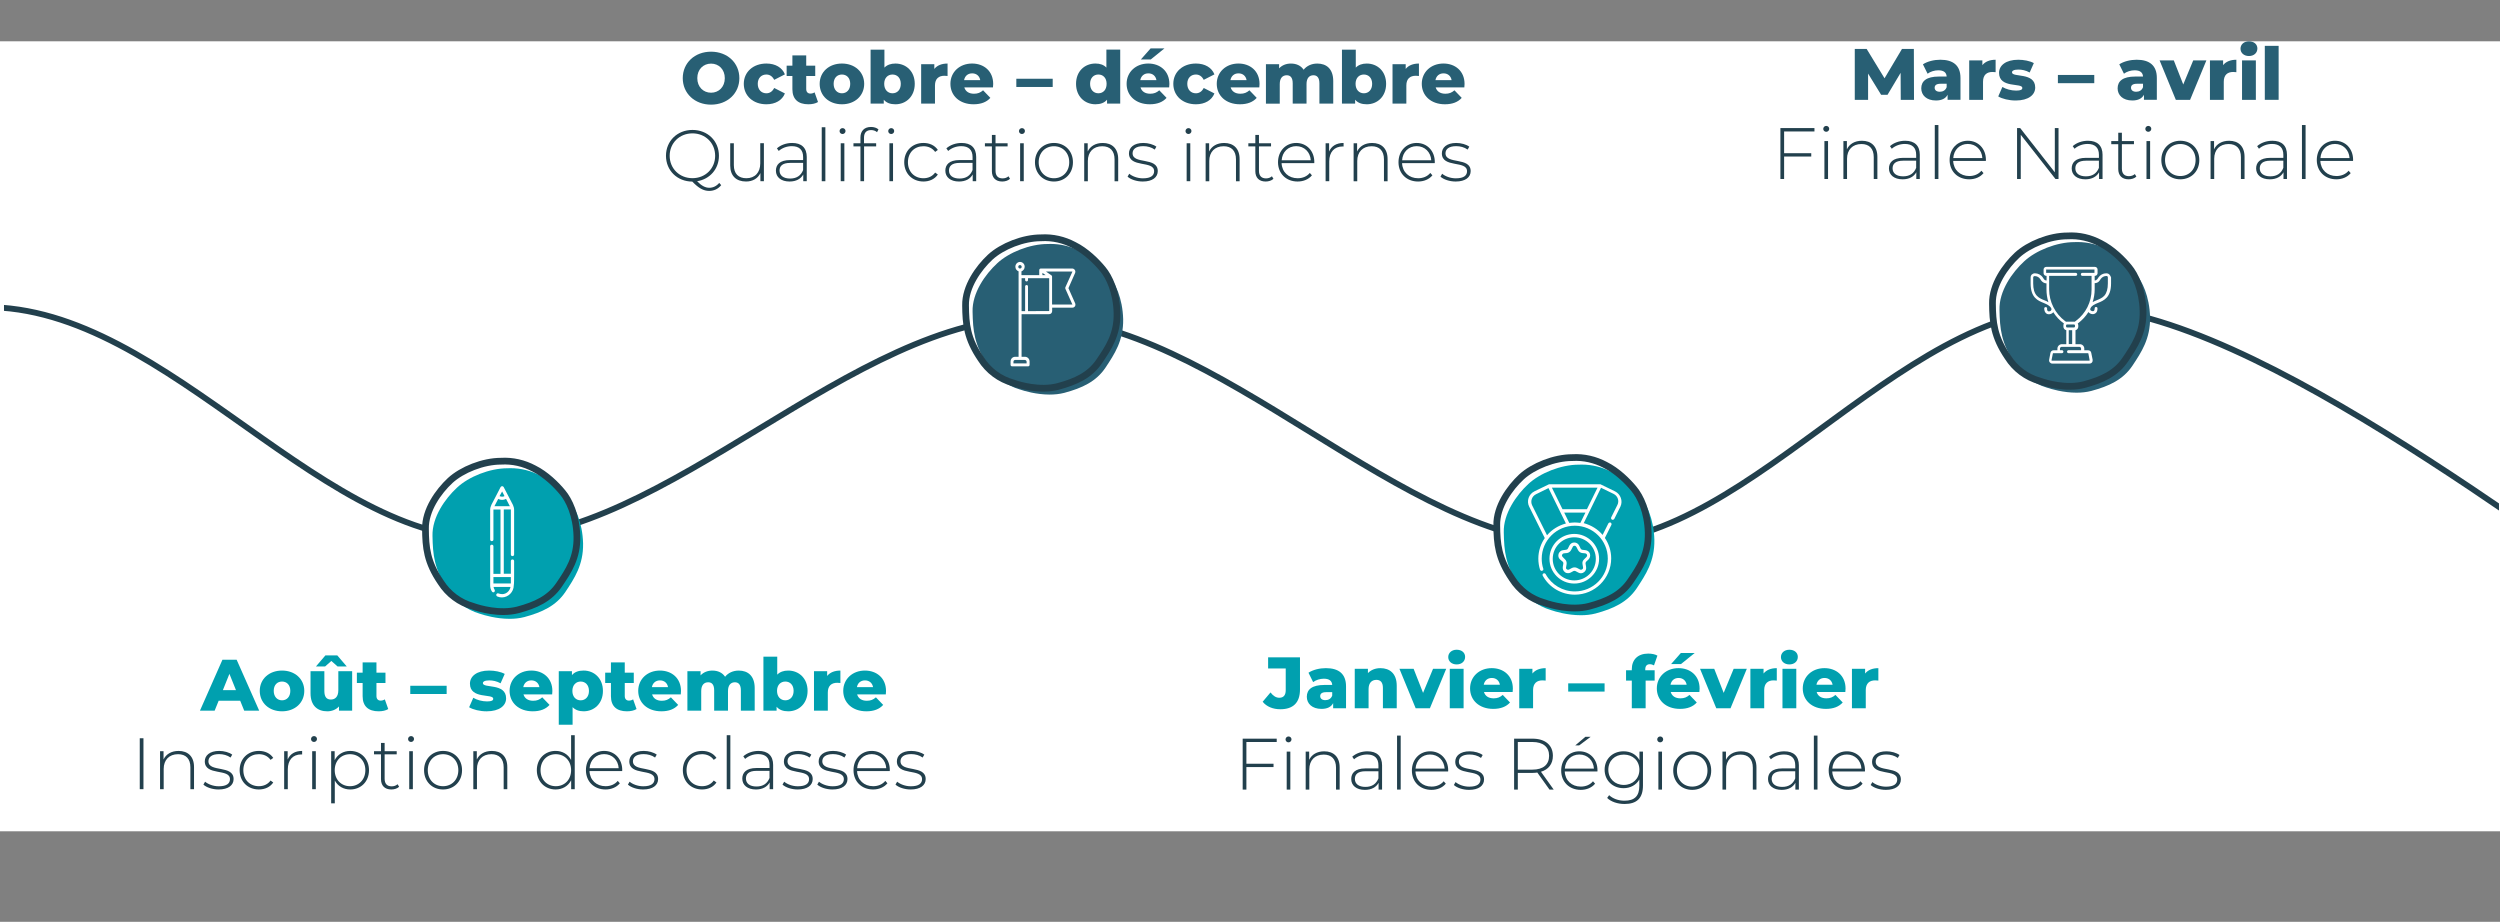 <?xml version="1.0" encoding="UTF-8"?>
<svg xmlns="http://www.w3.org/2000/svg" xmlns:xlink="http://www.w3.org/1999/xlink" id="Layer_2" viewBox="0 0 2920.85 1077">
  <rect x="0" y="0" width="2920.85" height="1077" fill="#808080" stroke="none"/>
  <defs>
    <style>.cls-1,.cls-2,.cls-3{fill:none;}.cls-4{clip-path:url(#clippath);}.cls-5,.cls-6{fill:#fff;}.cls-7,.cls-8{fill:#00a0af;}.cls-9{fill:#22404d;}.cls-10,.cls-11{fill:#285f74;}.cls-2{stroke-width:7.89px;}.cls-2,.cls-3{stroke:#22404d;stroke-linecap:round;stroke-linejoin:round;}.cls-3{stroke-width:6.88px;}.cls-11,.cls-8,.cls-6{fill-rule:evenodd;}</style>
    <clipPath id="clippath">
      <rect class="cls-1" x="4.67" width="2915" height="1077"></rect>
    </clipPath>
  </defs>
  <g id="Verein">
    <rect id="Hintergrund" class="cls-5" y="48.26" width="2920.85" height="922.97"></rect>
    <g class="cls-4">
      <path class="cls-3" d="m3152.63,749.57c-117.58-64.95-487.8-370.53-705.48-389.63-217.68-19.09-394.13,273.22-600.59,275.07-206.46,1.86-425.39-262.96-638.14-263.89-212.75-.93-430.53,260.2-638.33,258.34-207.81-1.86-390.21-290.33-608.52-269.52"></path>
      <path class="cls-6" d="m2420.6,274.4c-1.43,0-2.86.05-4.29.14-20.86,0-45.5,9.83-59.41,22.59-13.69,12.76-29.28,34.51-28.86,56.48.21,21.96,1.68,38.7,17.9,62.54,8.64,13.6,21.9,23.64,37.71,28.03,5.55,1.99,19.66,6.22,35.07,6.22,5.67,0,11.5-.57,17.17-2.03,21.06-5.65,37.28-13.18,48.23-29.29,10.96-16.11,21.49-31.79,20.86-56.69-.64-24.68-9.27-42.46-16.64-51.25-7.37-8.99-19.59-21.13-33.5-28.03-10.54-5.61-22.25-8.71-34.25-8.71Z"></path>
      <path class="cls-6" d="m1841.5,535.09c-1.43,0-2.86.05-4.29.14-20.86,0-45.5,9.83-59.41,22.59-13.69,12.76-29.28,34.51-28.86,56.48.21,21.96,1.68,38.7,17.9,62.54,8.64,13.6,21.9,23.64,37.71,28.03,5.55,1.99,19.66,6.22,35.07,6.22,5.67,0,11.5-.57,17.17-2.03,21.06-5.65,37.28-13.18,48.23-29.29,10.96-16.11,21.49-31.79,20.86-56.69-.64-24.68-9.27-42.46-16.64-51.25-7.37-8.99-19.59-21.13-33.5-28.03-10.54-5.61-22.25-8.71-34.25-8.71Z"></path>
      <path class="cls-6" d="m1222,279c-1.43,0-2.86.05-4.29.14-20.86,0-45.5,9.83-59.41,22.59-13.69,12.76-29.28,34.51-28.86,56.48.21,21.96,1.68,38.7,17.9,62.54,8.64,13.6,21.9,23.64,37.71,28.03,5.55,1.99,19.66,6.22,35.07,6.22,5.67,0,11.5-.57,17.17-2.03,21.06-5.65,37.28-13.18,48.23-29.29,10.96-16.11,21.49-31.79,20.86-56.69-.64-24.68-9.27-42.46-16.64-51.25-7.37-8.99-19.59-21.13-33.5-28.03-10.54-5.61-22.25-8.71-34.25-8.71Z"></path>
      <path class="cls-6" d="m589.65,539c-1.43,0-2.86.05-4.29.14-20.86,0-45.5,9.83-59.41,22.59-13.69,12.76-29.28,34.51-28.86,56.48.21,21.96,1.68,38.7,17.9,62.54,8.64,13.6,21.9,23.64,37.71,28.03,5.55,1.99,19.66,6.22,35.07,6.22,5.67,0,11.5-.57,17.17-2.03,21.06-5.65,37.28-13.18,48.23-29.29,10.96-16.11,21.49-31.79,20.86-56.69-.64-24.68-9.27-42.46-16.64-51.25-7.37-8.99-19.59-21.13-33.5-28.03-10.54-5.61-22.25-8.71-34.25-8.71Z"></path>
      <path class="cls-8" d="m596.41,547c-1.19,0-2.37.03-3.55.08-20.74,0-45.25,9.84-58.86,22.6-13.83,12.77-29.32,34.52-28.7,56.5.42,21.96,1.89,38.71,17.81,62.56,8.37,13.6,21.78,23.64,37.28,28.24,5.36,1.84,19.53,6.01,34.95,6.01,5.7,0,11.56-.56,17.21-2.03,20.94-5.65,37.07-13.18,47.96-29.3,10.68-16.11,21.16-31.8,20.74-56.7-.63-24.69-9.43-42.47-16.76-51.26-7.33-8.79-19.27-21.13-33.3-28.04-10.69-5.72-22.61-8.66-34.78-8.66Z"></path>
      <path class="cls-2" d="m585.36,538.84c-20.86,0-45.5,9.83-59.41,22.58-13.69,12.75-29.28,34.49-28.86,56.44.21,21.95,1.68,38.68,17.9,62.51,8.64,13.58,21.9,23.62,37.71,28.01,7.58,2.71,31.17,9.61,52.24,4.18,21.06-5.64,37.28-13.17,48.23-29.27,10.96-16.1,21.49-31.77,20.86-56.65-.64-24.66-9.27-42.44-16.64-51.21-7.37-9-19.59-21.12-33.5-28.02-11.79-6.27-25.06-9.4-38.54-8.57Z"></path>
      <path class="cls-11" d="m1227.41,285c-1.19,0-2.37.03-3.55.08-20.74,0-45.25,9.84-58.86,22.6-13.83,12.77-29.32,34.52-28.7,56.5.42,21.96,1.89,38.71,17.81,62.56,8.37,13.6,21.78,23.64,37.28,28.24,5.36,1.84,19.54,6.01,34.95,6.01,5.7,0,11.56-.56,17.21-2.03,20.94-5.65,37.07-13.18,47.96-29.3,10.68-16.11,21.16-31.8,20.74-56.7-.63-24.69-9.43-42.47-16.76-51.26-7.33-8.79-19.27-21.13-33.3-28.04-10.69-5.72-22.61-8.66-34.78-8.66Z"></path>
      <path class="cls-2" d="m1216.36,277.84c-20.86,0-45.5,9.83-59.41,22.58-13.69,12.75-29.27,34.49-28.85,56.44.21,21.95,1.68,38.68,17.9,62.51,8.64,13.58,21.9,23.62,37.71,28.01,7.58,2.71,31.17,9.61,52.24,4.18,21.06-5.64,37.28-13.17,48.23-29.26,10.96-16.11,21.49-31.78,20.86-56.66-.64-24.66-9.27-42.44-16.64-51.21-7.37-9-19.59-21.12-33.5-28.02-11.79-6.27-25.06-9.4-38.54-8.57Z"></path>
      <path class="cls-8" d="m1848.03,542.8c-1.19,0-2.37.03-3.55.08-20.74,0-45.25,9.84-58.86,22.6-13.83,12.77-29.32,34.52-28.7,56.5.42,21.96,1.89,38.71,17.81,62.56,8.37,13.6,21.78,23.64,37.28,28.24,5.36,1.84,19.54,6.01,34.95,6.01,5.7,0,11.56-.56,17.21-2.03,20.94-5.65,37.07-13.18,47.96-29.3,10.68-16.11,21.16-31.8,20.74-56.7-.63-24.69-9.43-42.47-16.76-51.26-7.33-8.79-19.27-21.13-33.3-28.04-10.69-5.72-22.61-8.66-34.78-8.66Z"></path>
      <path class="cls-2" d="m1836.98,534.64c-20.86,0-45.5,9.83-59.41,22.58-13.69,12.75-29.27,34.49-28.85,56.44.21,21.95,1.68,38.68,17.9,62.51,8.64,13.58,21.91,23.62,37.71,28.01,7.58,2.71,31.17,9.61,52.24,4.18,21.06-5.64,37.28-13.17,48.23-29.27,10.96-16.1,21.49-31.77,20.86-56.65-.64-24.66-9.27-42.44-16.64-51.21-7.37-9-19.59-21.12-33.5-28.02-11.79-6.27-25.06-9.4-38.54-8.57Z"></path>
      <path class="cls-11" d="m2427.19,282.79c-1.19,0-2.37.03-3.55.08-20.74,0-45.25,9.84-58.86,22.6-13.83,12.77-29.32,34.52-28.7,56.5.42,21.96,1.89,38.71,17.81,62.56,8.37,13.6,21.78,23.64,37.28,28.24,5.36,1.84,19.54,6.01,34.95,6.01,5.7,0,11.56-.56,17.21-2.03,20.94-5.65,37.07-13.18,47.96-29.3,10.68-16.11,21.16-31.8,20.74-56.7-.63-24.69-9.43-42.47-16.76-51.26-7.33-8.79-19.27-21.13-33.3-28.04-10.69-5.72-22.61-8.66-34.78-8.66Z"></path>
      <path class="cls-2" d="m2415.64,275.63c-20.74,0-45.25,9.83-59.07,22.58-13.62,12.75-29.11,34.49-28.69,56.44.21,21.95,1.67,38.68,17.8,62.51,8.59,13.58,21.78,23.62,37.49,28.01,7.54,2.71,31,9.61,51.95,4.18,20.94-5.64,37.07-13.17,47.96-29.26,10.9-16.11,21.37-31.78,20.74-56.66-.63-24.66-9.22-42.44-16.54-51.21-7.34-9-19.48-21.12-33.31-28.02-11.73-6.27-24.93-9.4-38.33-8.57Z"></path>
      <path class="cls-6" d="m1191.67,309.68c1.13,0,2.01,1.01,2.01,2.03,0,1.14-.88,2.02-2.01,2.02s-1.99-.88-1.99-2.02.87-2.03,1.99-2.03Zm26.25,9.12l3.75,2.66h-3.75v-2.66Zm35-1.52v.13l-8.25,18.37c-.12.5-.12,1.01,0,1.52l8.25,18.49h-23.75v-32.68c0-.63-.24-1.14-.75-1.4l-6.37-4.43h30.87Zm0,38.51c0,.07-.03.1-.05.1-.01,0-.01-.03.05-.1Zm-27.12-30.78v38.38l-24.75.13v-28.88c0-.89-.75-1.65-1.62-1.65-1.01,0-1.75.76-1.75,1.65v28.88h-4.13v-38.51h4.13v2.15c0,.88.74,1.65,1.75,1.65.87,0,1.62-.77,1.62-1.65v-2.15h24.75Zm-28.5,95.51c1.12,0,2.13,1.01,2.13,2.02v2.03h-15.38v-2.03c0-1.14,1-2.02,2.01-2.02h11.24Zm-5.63-114.51c-2.86,0-5.37,2.53-5.37,5.58,0,2.53,1.5,4.55,3.75,5.44v99.82h-3.99c-3.13,0-5.38,2.53-5.38,5.57v3.8c0,1.01.75,1.77,1.62,1.77h19c.88,0,1.62-.76,1.62-1.77v-3.8c0-3.17-2.49-5.57-5.37-5.57h-4v-49.78h32.25c1.99,0,3.49-1.65,3.49-3.68v-3.93h23.63c1.25,0,2.37-.63,3.12-1.76.5-1.03.63-2.42,0-3.56l-7.75-17.48,7.75-17.61c.5-1.13.5-2.53-.25-3.54-.62-1.14-1.87-1.78-3.12-1.78h-36.75c-.87,0-1.74.89-1.74,1.78v5.95h-20.76v-4.43c2.25-.89,3.75-2.91,3.75-5.44,0-3.17-2.5-5.58-5.5-5.58Z"></path>
      <path class="cls-6" d="m2461.06,322.45c.38,0,.88.12,1.25.5.25.24.38.75.38,1.25v7.01c0,6.4-1.38,11.15-4.13,14.29-2.51,2.75-5.88,4.01-9.14,5.38-1.5.62-3.13,1.26-4.51,2.13,1.51-4.76,2.39-9.77,2.39-14.91v-7.26c2.25,0,4.5-1.01,5.87-3.13l1.26-1.89c1.62-2.12,3.87-3.37,6.63-3.37Zm-83.85.12c2.63,0,5,1.26,6.51,3.51l1.25,1.88c1.38,1.75,3.64,3.12,6.01,3.12v7.15c0,5.01.75,10.02,2.25,14.91-1.38-1-2.88-1.64-4.51-2.26-3.25-1.25-6.51-2.63-9.01-5.38-2.88-3.14-4.25-7.89-4.25-14.29v-6.89c0-.49.12-1,.5-1.25.25-.37.75-.5,1.25-.5Zm69.84-7.63v3.88h-14.28c-.87,0-1.62.74-1.62,1.74,0,.89.75,1.76,1.62,1.76h10.89v15.91c.13,14.4-6.76,28.18-18.52,36.83l-1.25.87c-.25,0-.62-.12-.87-.12h-8.14c-.38,0-.63,0-1,.12l-1.25-.87c-11.52-8.65-18.53-22.43-18.53-36.83v-15.91h31.04c1,0,1.76-.87,1.76-1.76,0-1-.76-1.74-1.76-1.74h-34.54v-3.88h56.45Zm-23.91,64.13c.62,0,1.13.49,1.13,1.12v1.26c0,.62-.51,1.12-1.13,1.12h-8.13c-.63,0-1.13-.5-1.13-1.12v-1.26c0-.63.5-1.12,1.13-1.12h8.13Zm-2.13,6.75v16.16h-4v-16.16h4Zm8.39,19.42c1.12,0,2,1,2,2v1.88h-14.65c-.99,0-1.74.88-1.74,1.76,0,1,.75,1.75,1.74,1.75h22.66c.12,0,.37.12.5.25l1.5,8.02c0,.12,0,.38-.12.38,0,0-.13.12-.26.12h-43.67c-.13,0-.38-.12-.38-.12,0,0-.12-.26-.12-.38l1.63-8.02c0-.13.12-.25.37-.25h10.26c.89,0,1.63-.75,1.63-1.75,0-.88-.74-1.76-1.63-1.76h-2.37v-1.88c0-1,.87-2,1.99-2h20.66Zm-38.67-93.44c-1.76,0-3.13,1.38-3.13,3.14v4.25c0,1.63,1.37,3.13,3.13,3.13h.38v5.39c-1.25,0-2.5-.63-3.14-1.63l-1.25-1.88c-2.12-3.13-5.63-4.89-9.26-4.89-1.37,0-2.62.51-3.62,1.38-.89,1-1.38,2.14-1.38,3.63v6.89c0,16.54,8.38,20.04,15.39,22.8,3.62,1.63,7.14,3.01,8.76,6.27.37,1,.25,1.75-.37,2.5-.54.71-1.51,1.04-2.34,1.04-.34,0-.66-.06-.92-.16-1.25-.51-1.38-2.13-1.25-3.14,0-1-.62-1.75-1.63-1.75-.87,0-1.75.62-1.75,1.51,0,1.38.26,5.01,3.38,6.51.75.25,1.37.37,2.13.37,1.75,0,3.63-.75,4.75-2,.13-.13.25-.25.25-.5,3.14,5.01,7.38,9.64,12.27,13.15l.24.25c-.49.5-.62,1.38-.62,2.26v1.25c0,2.13,1.38,3.76,3.38,4.25v16.29h-5.01c-3,0-5.38,2.38-5.38,5.26v1.88h-4.5c-1.75,0-3.26,1.25-3.63,3.01l-1.51,8.02c-.24,1.12,0,2.12.76,3.12.75.88,1.75,1.38,2.75,1.38h43.68c1.12,0,2.25-.5,2.88-1.38.74-1,.87-2,.74-3.12l-1.62-8.02c-.25-1.76-1.88-3.01-3.51-3.01h-4.62v-1.88c0-2.88-2.26-5.26-5.26-5.26h-5.01v-16.29c1.88-.49,3.26-2.12,3.26-4.25v-1.38c0-.75-.25-1.5-.63-2.38l.38-.12c4.76-3.64,9-8.14,12.14-13.16.12.13.37.38.37.5,1.26,1.26,2.88,2.01,4.63,2.01.76,0,1.63-.12,2.26-.5,3.12-1.38,3.37-4.77,3.25-6.39,0-.88-.75-1.5-1.76-1.5-.87,0-1.49.74-1.49,1.63,0,1.12-.25,2.75-1.25,3.12-.29.15-.6.2-.94.2-.86,0-1.82-.41-2.45-.94-.62-.63-.74-1.51-.25-2.51,1.5-3.26,4.89-4.64,8.77-6.27,6.88-2.75,15.26-6.26,15.26-22.8v-6.88c-.37-1.25-1-2.51-2-3.51-.88-.87-2.13-1.38-3.63-1.38-3.76,0-7.13,1.89-9.14,4.89l-1.25,1.88c-.87,1-1.87,1.63-3.12,1.63v-5.39h.24c1.76,0,3.13-1.5,3.13-3.13v-4.25c0-1.76-1.37-3.14-3.13-3.14h-56.81Z"></path>
      <path class="cls-6" d="m1839.3,627.75c13.83,0,25.17,11.21,25.17,25.18s-11.2,25.18-25.17,25.18-25.18-11.2-25.18-25.18,11.33-25.18,25.18-25.18Zm0-3.95c-15.96,0-29.01,12.92-29.01,29.01s13.05,28.99,29.01,28.99,28.99-13.05,28.99-28.99-13.05-29.01-28.99-29.01Z"></path>
      <path class="cls-6" d="m1866.46,569.75l-12.41,25.19h-28.51l-12.41-25.19h53.33Zm-14.13,29.12l-5.94,12.07c-2.24-.25-4.36-.52-6.46-.52s-4.36.27-6.48.52l-5.94-12.07h24.82Zm-43.17-28.61l20.34,41.34c-8.72,2.36-16.37,7.09-22.04,13.78l-17.43-35.04c-2.24-4.85-.27-10.49,4.49-12.86l14.64-7.22Zm.94-4.45c-.4,0-.67,0-.94.25l-16.49,8.02c-6.6,3.27-9.37,11.28-6.08,17.84l18.23,36.74c-4.62,6.69-7.53,15.09-7.53,24.02,0,4.32.66,8.78,1.97,12.85.33.85,1.15,1.43,1.94,1.43.19,0,.39-.03.58-.12,1.05-.25,1.71-1.44,1.32-2.36-1.32-3.8-1.85-7.87-1.85-11.8,0-21.26,17.43-38.45,38.68-38.45s38.53,17.19,38.53,38.45-17.28,38.31-38.53,38.31c-14.26,0-27.2-7.74-34.06-20.2-.28-.64-.93-1.03-1.66-1.03-.32,0-.65.08-.98.23-.93.53-1.32,1.58-.79,2.62,7.39,13.66,21.78,22.18,37.49,22.18,23.36,0,42.49-19.02,42.49-42.38,0-8.79-2.77-17.06-7.38-23.88l7.65-15.35c.4-.93,0-2.11-.92-2.62-.25-.11-.5-.16-.77-.16-.73,0-1.48.39-1.87,1.07l-6.73,13.51c-5.55-6.69-13.34-11.42-22.05-13.77l20.2-41.33,14.78,7.22c4.75,2.36,6.74,8.13,4.35,12.85l-7.26,14.57c-.39,1.04,0,2.09.93,2.62.26.14.53.21.81.21.72,0,1.45-.43,1.83-.99l7.26-14.57c3.04-6.43.27-14.44-6.34-17.71l-16.5-8.02c-.26-.25-.53-.25-.78-.25h-59.53Z"></path>
      <path class="cls-6" d="m1839.62,637.64c.93,0,1.58.54,2.12,1.33l1.85,3.57c.93,1.85,2.65,3.18,4.64,3.57l3.97.4c.92.27,1.59.66,1.98,1.72.26.79,0,1.85-.66,2.51l-2.78,2.78c-1.59,1.46-2.26,3.45-1.86,5.42l.67,3.97c.12.8-.13,1.86-1.07,2.26-.47.32-.95.49-1.43.49-.32,0-.63-.07-.94-.23l-3.57-1.85c-.94-.54-1.99-.67-2.92-.67-1.06,0-1.99.13-3.04.67l-3.45,1.85c-.3.2-.64.28-.99.28-.55,0-1.11-.22-1.52-.54-.79-.4-1.19-1.46-.92-2.26l.65-3.97c.27-1.97-.4-4.1-1.86-5.42l-2.77-2.78c-.66-.66-1.06-1.58-.66-2.51.27-.8.92-1.45,1.99-1.72l3.97-.4c1.98-.39,3.7-1.72,4.62-3.57l1.86-3.57c.27-.79,1.06-1.33,2.12-1.33Zm-.4-3.83c-2.38,0-4.37,1.32-5.56,3.45l-1.85,3.7c-.27.65-.92,1.05-1.86,1.32l-3.97.53c-2.24.26-4.23,1.98-5.02,4.23-.67,2.38-.27,4.76,1.59,6.48l3.3,2.78c.53.53.8,1.32.67,2.12l-.67,3.97c-.26,2.38.53,4.62,2.52,6.08,1.19.93,2.25,1.2,3.57,1.2,1.06,0,1.99-.14,3.05-.67l3.43-1.86c.34-.13.7-.2,1.07-.2s.72.07,1.06.2l3.57,1.86c.93.52,1.94.79,2.95.79,1.28,0,2.56-.43,3.67-1.32,1.98-1.46,2.78-3.7,2.38-6.08l-.66-3.97c-.13-.8.26-1.45.66-2.12l2.91-2.78c1.59-1.72,2.25-4.1,1.59-6.48-.66-2.25-2.64-3.97-5.16-4.23l-3.98-.53c-.78-.27-1.45-.67-1.71-1.32l-1.85-3.7c-1.06-2.13-3.18-3.45-5.7-3.45Z"></path>
      <path class="cls-6" d="m586.66,574.22c2.43,4.4,2.68,5.31,2.68,5.31v.13c-.76.51-1.91.64-2.8.64-1.02,0-1.91-.39-2.92-.64l3.04-5.44Zm4.59,8.67l4.45,8.55h-18.06l4.45-8.55c1.4.78,2.93,1.16,4.57,1.16,1.53,0,3.19-.38,4.59-1.16Zm5.6,91.3v7.52h-20.36v-7.52h20.36Zm-10.19-106.19c-.63,0-1.27.39-1.77,1.03l-5.21,10.11-5.6,10.74c-.9,1.82-1.4,3.76-1.4,5.83v34.58c0,1.17.76,1.95,1.9,1.95s1.91-.78,1.91-1.95v-34.97h8.27v75.12h-8.27v-32.12c0-1.16-.77-1.94-1.91-1.94s-1.9.78-1.9,1.94v45.45c0,2.59.63,5.18,2.03,7.26.39.64,1.02,1.03,1.66,1.03,1.4,0,2.29-1.68,1.53-2.98-.64-1.16-1.14-2.2-1.27-3.36h19.84c-.89,4.66-4.83,8.42-9.8,8.42-1.39,0-2.91-.39-4.19-.78-.24-.15-.5-.21-.77-.21-.69,0-1.4.46-1.77,1.12-.37,1.03,0,2.07,1.02,2.59,1.77.77,3.59,1.13,5.36,1.13,7.36,0,13.96-6.18,13.96-14.22.39-.39.39-11.4.39-11.52v-16.7c0-1.05-.76-1.95-1.91-1.95s-1.9.9-1.9,1.95v14.76h-8.27v-75.12h8.27v52.58c0,1.16.75,1.95,1.9,1.95s1.91-.79,1.91-1.95v-52.06c0-1.94-.51-3.88-1.4-5.83l-10.81-20.85c-.39-.64-1.02-1.03-1.79-1.03Z"></path>
      <path class="cls-9" d="m163.28,862.53h4.33v59.5h-4.33v-59.5Z"></path>
      <path class="cls-9" d="m226.69,896.11v25.93h-4.25v-25.59c0-10.03-5.36-15.3-14.37-15.3-10.46,0-16.83,6.72-16.83,17.26v23.63h-4.25v-44.37h4.08v9.61c2.98-6.21,9.18-9.95,17.6-9.95,10.8,0,18.02,6.38,18.02,18.79Z"></path>
      <path class="cls-9" d="m237.65,916.68l1.96-3.4c3.4,2.89,9.44,5.36,15.98,5.36,9.35,0,13.09-3.32,13.09-8.33,0-12.92-29.41-3.4-29.41-20.83,0-6.72,5.61-12.16,16.83-12.16,5.61,0,11.73,1.7,15.22,4.34l-1.96,3.4c-3.74-2.72-8.59-4-13.35-4-8.67,0-12.5,3.57-12.5,8.33,0,13.35,29.41,3.91,29.41,20.83,0,7.23-6.21,12.16-17.51,12.16-7.31,0-14.28-2.47-17.77-5.7Z"></path>
      <path class="cls-9" d="m279.98,899.85c0-13.26,9.44-22.53,22.44-22.53,7.06,0,13.18,2.72,16.83,8.16l-3.15,2.3c-3.23-4.51-8.16-6.63-13.69-6.63-10.46,0-18.11,7.48-18.11,18.7s7.65,18.7,18.11,18.7c5.53,0,10.46-2.13,13.69-6.63l3.15,2.3c-3.66,5.36-9.78,8.16-16.83,8.16-13.01,0-22.44-9.35-22.44-22.53Z"></path>
      <path class="cls-9" d="m353,877.33v4.17c-.34,0-.68-.08-1.02-.08-9.86,0-15.73,6.55-15.73,17.51v23.12h-4.25v-44.37h4.08v9.69c2.72-6.46,8.59-10.03,16.92-10.03Z"></path>
      <path class="cls-9" d="m363.37,863.47c0-1.87,1.53-3.49,3.49-3.49s3.49,1.53,3.49,3.4-1.53,3.49-3.49,3.49-3.49-1.53-3.49-3.4Zm1.36,14.2h4.25v44.37h-4.25v-44.37Z"></path>
      <path class="cls-9" d="m431.11,899.85c0,13.35-9.44,22.53-21.93,22.53-7.82,0-14.45-3.83-18.02-10.46v26.61h-4.25v-60.86h4.08v10.46c3.49-6.8,10.2-10.8,18.19-10.8,12.5,0,21.93,9.27,21.93,22.53Zm-4.25,0c0-11.14-7.74-18.7-17.94-18.7s-17.85,7.57-17.85,18.7,7.65,18.7,17.85,18.7,17.94-7.57,17.94-18.7Z"></path>
      <path class="cls-9" d="m466.3,919.23c-2.21,2.13-5.78,3.15-9.1,3.15-7.82,0-12.07-4.59-12.07-12.07v-28.99h-8.16v-3.66h8.16v-9.69h4.25v9.69h14.11v3.66h-14.11v28.56c0,5.7,2.8,8.84,8.25,8.84,2.64,0,5.1-.85,6.89-2.47l1.79,2.98Z"></path>
      <path class="cls-9" d="m476.75,863.47c0-1.87,1.53-3.49,3.49-3.49s3.49,1.53,3.49,3.4-1.53,3.49-3.49,3.49-3.49-1.53-3.49-3.4Zm1.36,14.2h4.25v44.37h-4.25v-44.37Z"></path>
      <path class="cls-9" d="m495.45,899.85c0-13.18,9.44-22.53,22.19-22.53s22.19,9.35,22.19,22.53-9.44,22.53-22.19,22.53-22.19-9.35-22.19-22.53Zm40.04,0c0-11.14-7.65-18.7-17.85-18.7s-17.85,7.57-17.85,18.7,7.65,18.7,17.85,18.7,17.85-7.57,17.85-18.7Z"></path>
      <path class="cls-9" d="m592.7,896.11v25.93h-4.25v-25.59c0-10.03-5.36-15.3-14.37-15.3-10.46,0-16.83,6.72-16.83,17.26v23.63h-4.25v-44.37h4.08v9.61c2.98-6.21,9.18-9.95,17.6-9.95,10.8,0,18.02,6.38,18.02,18.79Z"></path>
      <path class="cls-9" d="m671.49,858.96v63.07h-4.17v-10.46c-3.48,6.89-10.2,10.8-18.19,10.8-12.5,0-21.93-9.27-21.93-22.53s9.44-22.53,21.93-22.53c7.91,0,14.54,3.91,18.11,10.63v-28.99h4.25Zm-4.25,40.89c0-11.14-7.65-18.7-17.85-18.7s-17.85,7.57-17.85,18.7,7.65,18.7,17.85,18.7,17.85-7.57,17.85-18.7Z"></path>
      <path class="cls-9" d="m726.91,900.87h-38.17c.42,10.54,8.16,17.68,18.79,17.68,5.61,0,10.8-2.04,14.2-6.21l2.46,2.81c-3.91,4.76-10.03,7.23-16.75,7.23-13.43,0-22.87-9.35-22.87-22.53s9.1-22.53,21.25-22.53,21.17,9.18,21.17,22.36c0,.34-.08.77-.08,1.19Zm-38.08-3.32h34c-.59-9.61-7.57-16.49-17-16.49s-16.32,6.8-17,16.49Z"></path>
      <path class="cls-9" d="m733.62,916.68l1.96-3.4c3.4,2.89,9.44,5.36,15.98,5.36,9.35,0,13.09-3.32,13.09-8.33,0-12.92-29.41-3.4-29.41-20.83,0-6.72,5.61-12.16,16.83-12.16,5.61,0,11.73,1.7,15.22,4.34l-1.96,3.4c-3.74-2.72-8.59-4-13.35-4-8.67,0-12.5,3.57-12.5,8.33,0,13.35,29.41,3.91,29.41,20.83,0,7.23-6.21,12.16-17.51,12.16-7.31,0-14.28-2.47-17.77-5.7Z"></path>
      <path class="cls-9" d="m797.79,899.85c0-13.26,9.44-22.53,22.44-22.53,7.06,0,13.18,2.72,16.83,8.16l-3.15,2.3c-3.23-4.51-8.16-6.63-13.69-6.63-10.46,0-18.11,7.48-18.11,18.7s7.65,18.7,18.11,18.7c5.53,0,10.46-2.13,13.69-6.63l3.15,2.3c-3.66,5.36-9.78,8.16-16.83,8.16-13.01,0-22.44-9.35-22.44-22.53Z"></path>
      <path class="cls-9" d="m849.05,858.96h4.25v63.07h-4.25v-63.07Z"></path>
      <path class="cls-9" d="m903.28,893.9v28.14h-4.08v-7.91c-2.8,5.1-8.25,8.25-15.98,8.25-9.95,0-15.98-5.1-15.98-12.67,0-6.72,4.25-12.41,16.58-12.41h15.22v-3.57c0-8.25-4.5-12.67-13.18-12.67-6.12,0-11.65,2.3-15.3,5.61l-2.13-3.06c4.42-3.91,10.88-6.29,17.77-6.29,10.97,0,17.09,5.61,17.09,16.58Zm-4.25,15.05v-8.33h-15.13c-9.18,0-12.41,3.83-12.41,8.93,0,5.78,4.51,9.35,12.33,9.35s12.67-3.57,15.22-9.95Z"></path>
      <path class="cls-9" d="m914.24,916.68l1.96-3.4c3.4,2.89,9.44,5.36,15.98,5.36,9.35,0,13.09-3.32,13.09-8.33,0-12.92-29.41-3.4-29.41-20.83,0-6.72,5.61-12.16,16.83-12.16,5.61,0,11.73,1.7,15.22,4.34l-1.96,3.4c-3.74-2.72-8.59-4-13.35-4-8.67,0-12.5,3.57-12.5,8.33,0,13.35,29.41,3.91,29.41,20.83,0,7.23-6.21,12.16-17.51,12.16-7.31,0-14.28-2.47-17.77-5.7Z"></path>
      <path class="cls-9" d="m954.87,916.68l1.96-3.4c3.4,2.89,9.44,5.36,15.98,5.36,9.35,0,13.09-3.32,13.09-8.33,0-12.92-29.41-3.4-29.41-20.83,0-6.72,5.61-12.16,16.83-12.16,5.61,0,11.73,1.7,15.22,4.34l-1.96,3.4c-3.74-2.72-8.59-4-13.35-4-8.67,0-12.5,3.57-12.5,8.33,0,13.35,29.41,3.91,29.41,20.83,0,7.23-6.21,12.16-17.51,12.16-7.31,0-14.28-2.47-17.77-5.7Z"></path>
      <path class="cls-9" d="m1039.53,900.87h-38.17c.42,10.54,8.16,17.68,18.79,17.68,5.61,0,10.8-2.04,14.2-6.21l2.46,2.81c-3.91,4.76-10.03,7.23-16.75,7.23-13.43,0-22.87-9.35-22.87-22.53s9.1-22.53,21.25-22.53,21.17,9.18,21.17,22.36c0,.34-.08.77-.08,1.19Zm-38.08-3.32h34c-.59-9.61-7.57-16.49-17-16.49s-16.32,6.8-17,16.49Z"></path>
      <path class="cls-9" d="m1046.24,916.68l1.96-3.4c3.4,2.89,9.44,5.36,15.98,5.36,9.35,0,13.09-3.32,13.09-8.33,0-12.92-29.41-3.4-29.41-20.83,0-6.72,5.61-12.16,16.83-12.16,5.61,0,11.73,1.7,15.22,4.34l-1.96,3.4c-3.74-2.72-8.59-4-13.35-4-8.67,0-12.5,3.57-12.5,8.33,0,13.35,29.41,3.91,29.41,20.83,0,7.23-6.21,12.16-17.51,12.16-7.31,0-14.28-2.47-17.77-5.7Z"></path>
      <path class="cls-9" d="m1456.21,866.9v25.42h31.71v3.91h-31.71v26.27h-4.34v-59.5h39.78v3.91h-35.45Z"></path>
      <path class="cls-9" d="m1501.94,863.92c0-1.87,1.53-3.49,3.49-3.49s3.48,1.53,3.48,3.4-1.53,3.49-3.48,3.49-3.49-1.53-3.49-3.4Zm1.36,14.2h4.25v44.37h-4.25v-44.37Z"></path>
      <path class="cls-9" d="m1565.18,896.57v25.93h-4.25v-25.59c0-10.03-5.36-15.3-14.37-15.3-10.46,0-16.83,6.72-16.83,17.26v23.63h-4.25v-44.37h4.08v9.61c2.97-6.21,9.18-9.95,17.6-9.95,10.8,0,18.02,6.38,18.02,18.79Z"></path>
      <path class="cls-9" d="m1614.73,894.36v28.14h-4.08v-7.91c-2.8,5.1-8.24,8.25-15.98,8.25-9.95,0-15.98-5.1-15.98-12.67,0-6.72,4.25-12.41,16.58-12.41h15.21v-3.57c0-8.25-4.5-12.67-13.18-12.67-6.12,0-11.64,2.3-15.3,5.61l-2.12-3.06c4.42-3.91,10.88-6.29,17.77-6.29,10.97,0,17.09,5.61,17.09,16.58Zm-4.25,15.05v-8.33h-15.13c-9.18,0-12.41,3.83-12.41,8.93,0,5.78,4.51,9.35,12.33,9.35s12.67-3.57,15.21-9.95Z"></path>
      <path class="cls-9" d="m1632.24,859.42h4.25v63.07h-4.25v-63.07Z"></path>
      <path class="cls-9" d="m1691.91,901.33h-38.17c.43,10.54,8.16,17.68,18.79,17.68,5.61,0,10.79-2.04,14.2-6.21l2.46,2.81c-3.91,4.76-10.03,7.23-16.75,7.23-13.43,0-22.87-9.35-22.87-22.53s9.1-22.53,21.25-22.53,21.17,9.18,21.17,22.36c0,.34-.09.77-.09,1.19Zm-38.08-3.32h34c-.6-9.61-7.57-16.49-17-16.49s-16.32,6.8-17,16.49Z"></path>
      <path class="cls-9" d="m1698.62,917.14l1.96-3.4c3.4,2.89,9.44,5.36,15.98,5.36,9.35,0,13.09-3.32,13.09-8.33,0-12.92-29.41-3.4-29.41-20.83,0-6.72,5.61-12.16,16.83-12.16,5.61,0,11.73,1.7,15.21,4.34l-1.96,3.4c-3.74-2.72-8.59-4-13.35-4-8.67,0-12.5,3.57-12.5,8.33,0,13.35,29.41,3.91,29.41,20.83,0,7.23-6.21,12.16-17.51,12.16-7.31,0-14.28-2.47-17.77-5.7Z"></path>
      <path class="cls-9" d="m1810.31,922.49l-14.2-19.89c-1.87.26-3.74.43-5.78.43h-17v19.47h-4.34v-59.5h21.34c14.96,0,23.97,7.48,23.97,20.06,0,9.44-5.1,15.98-13.94,18.62l14.88,20.83h-4.93Zm-19.98-23.29c12.75,0,19.55-5.95,19.55-16.15s-6.8-16.15-19.55-16.15h-17v32.3h17Z"></path>
      <path class="cls-9" d="m1866.33,901.33h-38.17c.42,10.54,8.16,17.68,18.79,17.68,5.61,0,10.8-2.04,14.2-6.21l2.46,2.81c-3.91,4.76-10.03,7.23-16.75,7.23-13.43,0-22.87-9.35-22.87-22.53s9.1-22.53,21.25-22.53,21.17,9.18,21.17,22.36c0,.34-.08.77-.08,1.19Zm-38.08-3.32h34c-.59-9.61-7.56-16.49-17-16.49s-16.32,6.8-17,16.49Zm16.75-27.12h-4.59l11.82-10.03h6.12l-13.35,10.03Z"></path>
      <path class="cls-9" d="m1919.54,878.12v39.61c0,14.88-7.23,21.59-21.51,21.59-8.07,0-15.81-2.55-20.32-7.06l2.29-3.23c4.42,4.08,10.8,6.46,17.94,6.46,11.82,0,17.34-5.44,17.34-17.26v-7.48c-3.66,6.46-10.46,10.12-18.45,10.12-12.58,0-22.1-8.93-22.1-21.59s9.52-21.51,22.1-21.51c8.16,0,15.05,3.74,18.62,10.37v-10.03h4.08Zm-4.17,21.17c0-10.46-7.65-17.68-18.19-17.68s-18.11,7.23-18.11,17.68,7.65,17.77,18.11,17.77,18.19-7.31,18.19-17.77Z"></path>
      <path class="cls-9" d="m1936.19,863.92c0-1.87,1.53-3.49,3.48-3.49s3.49,1.53,3.49,3.4-1.53,3.49-3.49,3.49-3.48-1.53-3.48-3.4Zm1.36,14.2h4.25v44.37h-4.25v-44.37Z"></path>
      <path class="cls-9" d="m1954.89,900.31c0-13.18,9.44-22.53,22.19-22.53s22.19,9.35,22.19,22.53-9.44,22.53-22.19,22.53-22.19-9.35-22.19-22.53Zm40.04,0c0-11.14-7.65-18.7-17.85-18.7s-17.85,7.57-17.85,18.7,7.65,18.7,17.85,18.7,17.85-7.57,17.85-18.7Z"></path>
      <path class="cls-9" d="m2052.13,896.57v25.93h-4.25v-25.59c0-10.03-5.36-15.3-14.37-15.3-10.46,0-16.83,6.72-16.83,17.26v23.63h-4.25v-44.37h4.08v9.61c2.98-6.21,9.18-9.95,17.6-9.95,10.79,0,18.02,6.38,18.02,18.79Z"></path>
      <path class="cls-9" d="m2101.69,894.36v28.14h-4.08v-7.91c-2.8,5.1-8.25,8.25-15.98,8.25-9.95,0-15.98-5.1-15.98-12.67,0-6.72,4.25-12.41,16.58-12.41h15.22v-3.57c0-8.25-4.51-12.67-13.18-12.67-6.12,0-11.65,2.3-15.3,5.61l-2.13-3.06c4.42-3.91,10.88-6.29,17.77-6.29,10.96,0,17.09,5.61,17.09,16.58Zm-4.25,15.05v-8.33h-15.13c-9.18,0-12.41,3.83-12.41,8.93,0,5.78,4.51,9.35,12.33,9.35s12.67-3.57,15.22-9.95Z"></path>
      <path class="cls-9" d="m2119.2,859.42h4.25v63.07h-4.25v-63.07Z"></path>
      <path class="cls-9" d="m2178.87,901.33h-38.17c.42,10.54,8.16,17.68,18.79,17.68,5.61,0,10.8-2.04,14.2-6.21l2.46,2.81c-3.91,4.76-10.03,7.23-16.75,7.23-13.43,0-22.87-9.35-22.87-22.53s9.1-22.53,21.25-22.53,21.17,9.18,21.17,22.36c0,.34-.08.77-.08,1.19Zm-38.08-3.32h34c-.59-9.61-7.56-16.49-17-16.49s-16.32,6.8-17,16.49Z"></path>
      <path class="cls-9" d="m2185.58,917.14l1.96-3.4c3.4,2.89,9.44,5.36,15.98,5.36,9.35,0,13.09-3.32,13.09-8.33,0-12.92-29.41-3.4-29.41-20.83,0-6.72,5.61-12.16,16.83-12.16,5.61,0,11.73,1.7,15.22,4.34l-1.96,3.4c-3.74-2.72-8.59-4-13.35-4-8.67,0-12.49,3.57-12.49,8.33,0,13.35,29.41,3.91,29.41,20.83,0,7.23-6.21,12.16-17.51,12.16-7.31,0-14.28-2.47-17.77-5.7Z"></path>
      <path class="cls-7" d="m1475.21,819.89l9.18-10.88c3.15,4.08,6.46,6.21,10.29,6.21,4.84,0,7.48-2.98,7.48-8.67v-25.59h-20.57v-13.01h37.23v37.57c0,15.47-7.99,23.12-22.95,23.12-8.67,0-16.07-3.06-20.66-8.76Z"></path>
      <path class="cls-7" d="m1572.62,801.87v25.59h-15.05v-5.95c-2.29,4.42-6.88,6.72-13.6,6.72-11.05,0-17.17-6.21-17.17-14.2,0-8.5,6.21-13.77,20.49-13.77h9.18c-.25-4.68-3.4-7.31-9.78-7.31-4.42,0-9.35,1.53-12.5,4l-5.44-10.97c5.27-3.49,13.09-5.36,20.32-5.36,14.96,0,23.55,6.63,23.55,21.25Zm-16.15,10.8v-4h-6.97c-5.19,0-7.06,1.87-7.06,4.68s2.21,4.68,6.04,4.68c3.57,0,6.72-1.7,7.99-5.36Z"></path>
      <path class="cls-7" d="m1631.86,801.11v26.35h-16.15v-23.72c0-6.63-2.89-9.44-7.57-9.44-5.19,0-9.18,3.23-9.18,10.88v22.27h-16.15v-46.07h15.39v5.02c3.66-3.83,8.84-5.78,14.62-5.78,10.8,0,19.04,6.21,19.04,20.49Z"></path>
      <path class="cls-7" d="m1689.66,781.39l-19.04,46.07h-16.66l-18.96-46.07h16.58l11.05,28.14,11.65-28.14h15.39Z"></path>
      <path class="cls-7" d="m1692.04,767.7c0-4.85,3.91-8.59,9.86-8.59s9.86,3.49,9.86,8.33c0,5.1-3.91,8.84-9.86,8.84s-9.86-3.74-9.86-8.59Zm1.79,13.69h16.15v46.07h-16.15v-46.07Z"></path>
      <path class="cls-7" d="m1767.27,808.5h-33.49c1.36,4.68,5.36,7.4,11.31,7.4,4.51,0,7.48-1.27,10.63-4l8.5,8.84c-4.42,4.93-10.88,7.48-19.64,7.48-16.41,0-27.03-10.12-27.03-23.89s10.8-23.72,25.33-23.72c13.6,0,24.65,8.67,24.65,23.89,0,1.19-.17,2.72-.25,4Zm-33.75-8.5h18.87c-.85-4.85-4.42-7.91-9.44-7.91s-8.5,3.06-9.44,7.91Z"></path>
      <path class="cls-7" d="m1805.86,780.62v14.54c-1.45-.17-2.46-.26-3.66-.26-6.55,0-11.05,3.32-11.05,11.39v21.17h-16.15v-46.07h15.39v5.53c3.32-4.17,8.67-6.29,15.47-6.29Z"></path>
      <path class="cls-7" d="m1832.2,798.39h42.5v9.61h-42.5v-9.61Z"></path>
      <path class="cls-7" d="m1922.22,783.09h10.97v12.07h-10.54v32.3h-16.15v-32.3h-6.72v-12.07h6.72v-1.19c0-11.05,6.89-18.28,19.21-18.28,3.91,0,8.08.77,10.71,2.38l-4,11.39c-1.36-.77-3.15-1.36-4.84-1.36-3.4,0-5.36,1.96-5.36,6.04v1.02Z"></path>
      <path class="cls-7" d="m1985.46,808.5h-33.49c1.36,4.68,5.36,7.4,11.31,7.4,4.51,0,7.48-1.27,10.63-4l8.5,8.84c-4.42,4.93-10.88,7.48-19.64,7.48-16.41,0-27.03-10.12-27.03-23.89s10.8-23.72,25.33-23.72c13.6,0,24.65,8.67,24.65,23.89,0,1.19-.17,2.72-.25,4Zm-33.75-8.5h18.87c-.85-4.85-4.42-7.91-9.44-7.91s-8.5,3.06-9.44,7.91Zm12.24-24.14h-11.56l11.39-12.92h16.15l-15.98,12.92Z"></path>
      <path class="cls-7" d="m2040.88,781.39l-19.04,46.07h-16.66l-18.96-46.07h16.58l11.05,28.14,11.65-28.14h15.39Z"></path>
      <path class="cls-7" d="m2075.9,780.62v14.54c-1.45-.17-2.46-.26-3.66-.26-6.55,0-11.05,3.32-11.05,11.39v21.17h-16.15v-46.07h15.39v5.53c3.32-4.17,8.67-6.29,15.47-6.29Z"></path>
      <path class="cls-7" d="m2080.74,767.7c0-4.85,3.91-8.59,9.86-8.59s9.86,3.49,9.86,8.33c0,5.1-3.91,8.84-9.86,8.84s-9.86-3.74-9.86-8.59Zm1.79,13.69h16.15v46.07h-16.15v-46.07Z"></path>
      <path class="cls-7" d="m2155.97,808.5h-33.49c1.36,4.68,5.36,7.4,11.31,7.4,4.51,0,7.48-1.27,10.63-4l8.5,8.84c-4.42,4.93-10.88,7.48-19.64,7.48-16.41,0-27.03-10.12-27.03-23.89s10.8-23.72,25.33-23.72c13.6,0,24.65,8.67,24.65,23.89,0,1.19-.17,2.72-.25,4Zm-33.75-8.5h18.87c-.85-4.85-4.42-7.91-9.44-7.91s-8.5,3.06-9.44,7.91Z"></path>
      <path class="cls-7" d="m2194.56,780.62v14.54c-1.45-.17-2.46-.26-3.66-.26-6.55,0-11.05,3.32-11.05,11.39v21.17h-16.15v-46.07h15.39v5.53c3.32-4.17,8.67-6.29,15.47-6.29Z"></path>
      <path class="cls-9" d="m842.6,216.33c-3.57,4.42-8.42,6.72-14.03,6.72-6.54,0-12.33-3.15-19.72-10.88-17.68-.09-30.77-13.01-30.77-30.18s13.18-30.18,30.94-30.18,30.94,12.84,30.94,30.18c0,15.47-10.63,27.37-25.5,29.75,4.93,5.19,9.61,7.65,14.11,7.65s8.5-1.87,11.73-5.7l2.29,2.64Zm-33.58-8.16c15.13,0,26.52-11.31,26.52-26.18s-11.39-26.18-26.52-26.18-26.61,11.31-26.61,26.18,11.39,26.18,26.61,26.18Z"></path>
      <path class="cls-9" d="m892.49,167.36v44.37h-4.08v-9.52c-2.89,6.21-8.93,9.86-16.75,9.86-11.31,0-18.53-6.38-18.53-18.79v-25.93h4.25v25.59c0,10.03,5.36,15.3,14.62,15.3,10.03,0,16.24-6.72,16.24-17.26v-23.63h4.25Z"></path>
      <path class="cls-9" d="m942.56,183.6v28.14h-4.08v-7.91c-2.8,5.1-8.25,8.25-15.98,8.25-9.95,0-15.98-5.1-15.98-12.67,0-6.72,4.25-12.41,16.58-12.41h15.22v-3.57c0-8.25-4.5-12.67-13.18-12.67-6.12,0-11.65,2.3-15.3,5.61l-2.13-3.06c4.42-3.91,10.88-6.29,17.77-6.29,10.97,0,17.09,5.61,17.09,16.58Zm-4.25,15.05v-8.33h-15.13c-9.18,0-12.41,3.83-12.41,8.93,0,5.78,4.51,9.35,12.33,9.35s12.67-3.57,15.22-9.95Z"></path>
      <path class="cls-9" d="m960.06,148.66h4.25v63.07h-4.25v-63.07Z"></path>
      <path class="cls-9" d="m980.89,153.17c0-1.87,1.53-3.49,3.49-3.49s3.49,1.53,3.49,3.4-1.53,3.49-3.49,3.49-3.49-1.53-3.49-3.4Zm1.36,14.2h4.25v44.37h-4.25v-44.37Z"></path>
      <path class="cls-9" d="m1017.61,148.32c3.23,0,6.63.94,8.76,2.89l-1.7,3.23c-1.79-1.62-4.25-2.47-6.89-2.47-5.53,0-8.33,3.06-8.33,8.93v6.46h14.2v3.66h-14.11v40.72h-4.25v-40.72h-8.16v-3.66h8.16v-6.8c0-7.4,4.42-12.24,12.33-12.24Zm27.12,4.76c0,1.96-1.53,3.49-3.49,3.49s-3.49-1.53-3.49-3.4,1.53-3.49,3.49-3.49,3.49,1.53,3.49,3.4Zm-5.61,14.28h4.25v44.37h-4.25v-44.37Z"></path>
      <path class="cls-9" d="m1056.45,189.55c0-13.26,9.44-22.53,22.44-22.53,7.06,0,13.18,2.72,16.83,8.16l-3.15,2.3c-3.23-4.51-8.16-6.63-13.69-6.63-10.46,0-18.11,7.48-18.11,18.7s7.65,18.7,18.11,18.7c5.53,0,10.46-2.13,13.69-6.63l3.15,2.3c-3.66,5.36-9.78,8.16-16.83,8.16-13.01,0-22.44-9.35-22.44-22.53Z"></path>
      <path class="cls-9" d="m1140.52,183.6v28.14h-4.08v-7.91c-2.8,5.1-8.25,8.25-15.98,8.25-9.95,0-15.98-5.1-15.98-12.67,0-6.72,4.25-12.41,16.58-12.41h15.22v-3.57c0-8.25-4.5-12.67-13.18-12.67-6.12,0-11.65,2.3-15.3,5.61l-2.13-3.06c4.42-3.91,10.88-6.29,17.77-6.29,10.97,0,17.09,5.61,17.09,16.58Zm-4.25,15.05v-8.33h-15.13c-9.18,0-12.41,3.83-12.41,8.93,0,5.78,4.51,9.35,12.33,9.35s12.67-3.57,15.22-9.95Z"></path>
      <path class="cls-9" d="m1180.04,208.93c-2.21,2.13-5.78,3.15-9.1,3.15-7.82,0-12.07-4.59-12.07-12.07v-28.99h-8.16v-3.66h8.16v-9.69h4.25v9.69h14.11v3.66h-14.11v28.56c0,5.7,2.8,8.84,8.25,8.84,2.64,0,5.1-.85,6.89-2.47l1.79,2.98Z"></path>
      <path class="cls-9" d="m1190.49,153.17c0-1.87,1.53-3.49,3.49-3.49s3.49,1.53,3.49,3.4-1.53,3.49-3.49,3.49-3.49-1.53-3.49-3.4Zm1.36,14.2h4.25v44.37h-4.25v-44.37Z"></path>
      <path class="cls-9" d="m1209.19,189.55c0-13.18,9.44-22.53,22.19-22.53s22.19,9.35,22.19,22.53-9.44,22.53-22.19,22.53-22.19-9.35-22.19-22.53Zm40.04,0c0-11.14-7.65-18.7-17.85-18.7s-17.85,7.57-17.85,18.7,7.65,18.7,17.85,18.7,17.85-7.57,17.85-18.7Z"></path>
      <path class="cls-9" d="m1306.43,185.81v25.93h-4.25v-25.59c0-10.03-5.36-15.3-14.37-15.3-10.46,0-16.83,6.72-16.83,17.26v23.63h-4.25v-44.37h4.08v9.61c2.98-6.21,9.18-9.95,17.6-9.95,10.8,0,18.02,6.38,18.02,18.79Z"></path>
      <path class="cls-9" d="m1317.39,206.38l1.96-3.4c3.4,2.89,9.44,5.36,15.98,5.36,9.35,0,13.09-3.32,13.09-8.33,0-12.92-29.41-3.4-29.41-20.83,0-6.72,5.61-12.16,16.83-12.16,5.61,0,11.73,1.7,15.22,4.34l-1.96,3.4c-3.74-2.72-8.59-4-13.35-4-8.67,0-12.5,3.57-12.5,8.33,0,13.35,29.41,3.91,29.41,20.83,0,7.23-6.21,12.16-17.51,12.16-7.31,0-14.28-2.47-17.77-5.7Z"></path>
      <path class="cls-9" d="m1385.05,153.17c0-1.87,1.53-3.49,3.49-3.49s3.49,1.53,3.49,3.4-1.53,3.49-3.49,3.49-3.49-1.53-3.49-3.4Zm1.36,14.2h4.25v44.37h-4.25v-44.37Z"></path>
      <path class="cls-9" d="m1448.29,185.81v25.93h-4.25v-25.59c0-10.03-5.36-15.3-14.37-15.3-10.46,0-16.83,6.72-16.83,17.26v23.63h-4.25v-44.37h4.08v9.61c2.98-6.21,9.18-9.95,17.6-9.95,10.8,0,18.02,6.38,18.02,18.79Z"></path>
      <path class="cls-9" d="m1487.82,208.93c-2.21,2.13-5.78,3.15-9.1,3.15-7.82,0-12.07-4.59-12.07-12.07v-28.99h-8.16v-3.66h8.16v-9.69h4.25v9.69h14.11v3.66h-14.11v28.56c0,5.7,2.8,8.84,8.25,8.84,2.64,0,5.1-.85,6.89-2.47l1.79,2.98Z"></path>
      <path class="cls-9" d="m1535.5,190.57h-38.17c.42,10.54,8.16,17.68,18.79,17.68,5.61,0,10.8-2.04,14.2-6.21l2.46,2.81c-3.91,4.76-10.03,7.23-16.75,7.23-13.43,0-22.87-9.35-22.87-22.53s9.1-22.53,21.25-22.53,21.17,9.18,21.17,22.36c0,.34-.08.77-.08,1.19Zm-38.08-3.32h34c-.59-9.61-7.57-16.49-17-16.49s-16.32,6.8-17,16.49Z"></path>
      <path class="cls-9" d="m1569.76,167.02v4.17c-.34,0-.68-.08-1.02-.08-9.86,0-15.73,6.55-15.73,17.51v23.12h-4.25v-44.37h4.08v9.69c2.72-6.46,8.59-10.03,16.92-10.03Z"></path>
      <path class="cls-9" d="m1621.18,185.81v25.93h-4.25v-25.59c0-10.03-5.36-15.3-14.37-15.3-10.46,0-16.83,6.72-16.83,17.26v23.63h-4.25v-44.37h4.08v9.61c2.98-6.21,9.18-9.95,17.6-9.95,10.8,0,18.02,6.38,18.02,18.79Z"></path>
      <path class="cls-9" d="m1676.26,190.57h-38.17c.42,10.54,8.16,17.68,18.79,17.68,5.61,0,10.8-2.04,14.2-6.21l2.46,2.81c-3.91,4.76-10.03,7.23-16.75,7.23-13.43,0-22.87-9.35-22.87-22.53s9.1-22.53,21.25-22.53,21.17,9.18,21.17,22.36c0,.34-.08.77-.08,1.19Zm-38.08-3.32h34c-.59-9.61-7.57-16.49-17-16.49s-16.32,6.8-17,16.49Z"></path>
      <path class="cls-9" d="m1682.97,206.38l1.96-3.4c3.4,2.89,9.44,5.36,15.98,5.36,9.35,0,13.09-3.32,13.09-8.33,0-12.92-29.41-3.4-29.41-20.83,0-6.72,5.61-12.16,16.83-12.16,5.61,0,11.73,1.7,15.22,4.34l-1.96,3.4c-3.74-2.72-8.59-4-13.35-4-8.67,0-12.5,3.57-12.5,8.33,0,13.35,29.41,3.91,29.41,20.83,0,7.23-6.21,12.16-17.51,12.16-7.31,0-14.28-2.47-17.77-5.7Z"></path>
      <path class="cls-10" d="m797.69,91.32c0-17.85,14.03-30.94,33.07-30.94s33.07,13.09,33.07,30.94-14.03,30.94-33.07,30.94-33.07-13.09-33.07-30.94Zm49.13,0c0-10.29-7.06-17-16.07-17s-16.07,6.72-16.07,17,7.06,17,16.07,17,16.07-6.72,16.07-17Z"></path>
      <path class="cls-10" d="m869,97.95c0-13.86,10.97-23.72,26.44-23.72,10.46,0,18.45,4.68,21.59,12.67l-12.5,6.38c-2.21-4.34-5.44-6.21-9.18-6.21-5.61,0-10.03,3.91-10.03,10.88s4.42,11.05,10.03,11.05c3.74,0,6.97-1.87,9.18-6.21l12.5,6.38c-3.15,7.99-11.14,12.67-21.59,12.67-15.47,0-26.44-9.86-26.44-23.89Z"></path>
      <path class="cls-10" d="m955.7,119.2c-2.8,1.79-6.97,2.64-11.22,2.64-11.82,0-18.7-5.78-18.7-17.6v-15.47h-6.72v-12.07h6.72v-11.99h16.15v11.99h10.54v12.07h-10.54v15.3c0,3.4,1.96,5.27,4.84,5.27,1.79,0,3.57-.51,4.93-1.45l4,11.31Z"></path>
      <path class="cls-10" d="m957.65,97.95c0-13.86,10.97-23.72,26.01-23.72s26.01,9.86,26.01,23.72-10.8,23.89-26.01,23.89-26.01-9.95-26.01-23.89Zm35.7,0c0-6.97-4.17-10.88-9.69-10.88s-9.69,3.91-9.69,10.88,4.25,11.05,9.69,11.05,9.69-4,9.69-11.05Z"></path>
      <path class="cls-10" d="m1068.75,97.95c0,14.71-10.12,23.89-22.61,23.89-6.04,0-10.54-1.7-13.6-5.36v4.59h-15.39v-63.07h16.15v21c3.15-3.23,7.48-4.76,12.84-4.76,12.5,0,22.61,9.1,22.61,23.72Zm-16.32,0c0-6.97-4.25-10.88-9.69-10.88s-9.69,3.91-9.69,10.88,4.25,11.05,9.69,11.05,9.69-4,9.69-11.05Z"></path>
      <path class="cls-10" d="m1107.08,74.23v14.54c-1.45-.17-2.46-.26-3.66-.26-6.55,0-11.05,3.32-11.05,11.39v21.17h-16.15v-46.07h15.39v5.53c3.32-4.17,8.67-6.29,15.47-6.29Z"></path>
      <path class="cls-10" d="m1160.13,102.11h-33.49c1.36,4.68,5.36,7.4,11.31,7.4,4.51,0,7.48-1.27,10.63-4l8.5,8.84c-4.42,4.93-10.88,7.48-19.64,7.48-16.41,0-27.03-10.12-27.03-23.89s10.8-23.72,25.33-23.72c13.6,0,24.65,8.67,24.65,23.89,0,1.19-.17,2.72-.25,4Zm-33.75-8.5h18.87c-.85-4.85-4.42-7.91-9.44-7.91s-8.5,3.06-9.44,7.91Z"></path>
      <path class="cls-10" d="m1187.41,92h42.5v9.61h-42.5v-9.61Z"></path>
      <path class="cls-10" d="m1308.79,57.99v63.07h-15.39v-4.59c-3.06,3.66-7.57,5.36-13.52,5.36-12.58,0-22.7-9.18-22.7-23.89s10.12-23.72,22.7-23.72c5.36,0,9.69,1.53,12.75,4.76v-21h16.15Zm-15.9,39.95c0-6.97-4.17-10.88-9.61-10.88s-9.69,3.91-9.69,10.88,4.17,11.05,9.69,11.05,9.61-4,9.61-11.05Z"></path>
      <path class="cls-10" d="m1365.99,102.11h-33.49c1.36,4.68,5.36,7.4,11.31,7.4,4.51,0,7.48-1.27,10.63-4l8.5,8.84c-4.42,4.93-10.88,7.48-19.64,7.48-16.41,0-27.03-10.12-27.03-23.89s10.8-23.72,25.33-23.72c13.6,0,24.65,8.67,24.65,23.89,0,1.19-.17,2.72-.25,4Zm-33.75-8.5h18.87c-.85-4.85-4.42-7.91-9.44-7.91s-8.5,3.06-9.44,7.91Zm12.24-24.14h-11.56l11.39-12.92h16.15l-15.98,12.92Z"></path>
      <path class="cls-10" d="m1370.83,97.95c0-13.86,10.97-23.72,26.44-23.72,10.46,0,18.45,4.68,21.59,12.67l-12.5,6.38c-2.21-4.34-5.44-6.21-9.18-6.21-5.61,0-10.03,3.91-10.03,10.88s4.42,11.05,10.03,11.05c3.74,0,6.97-1.87,9.18-6.21l12.5,6.38c-3.15,7.99-11.14,12.67-21.59,12.67-15.47,0-26.44-9.86-26.44-23.89Z"></path>
      <path class="cls-10" d="m1471.31,102.11h-33.49c1.36,4.68,5.36,7.4,11.31,7.4,4.51,0,7.48-1.27,10.63-4l8.5,8.84c-4.42,4.93-10.88,7.48-19.64,7.48-16.41,0-27.03-10.12-27.03-23.89s10.8-23.72,25.33-23.72c13.6,0,24.65,8.67,24.65,23.89,0,1.19-.17,2.72-.25,4Zm-33.75-8.5h18.87c-.85-4.85-4.42-7.91-9.44-7.91s-8.5,3.06-9.44,7.91Z"></path>
      <path class="cls-10" d="m1557.67,94.72v26.35h-16.15v-23.72c0-6.63-2.72-9.44-6.97-9.44-4.67,0-8.08,3.15-8.08,10.29v22.87h-16.15v-23.72c0-6.63-2.63-9.44-6.97-9.44-4.76,0-8.16,3.15-8.16,10.29v22.87h-16.15v-46.07h15.39v4.85c3.49-3.74,8.33-5.61,13.77-5.61,6.29,0,11.65,2.3,14.88,7.23,3.66-4.59,9.35-7.23,15.98-7.23,10.71,0,18.62,6.21,18.62,20.49Z"></path>
      <path class="cls-10" d="m1619.46,97.95c0,14.71-10.12,23.89-22.61,23.89-6.04,0-10.54-1.7-13.6-5.36v4.59h-15.39v-63.07h16.15v21c3.15-3.23,7.48-4.76,12.84-4.76,12.5,0,22.61,9.1,22.61,23.72Zm-16.32,0c0-6.97-4.25-10.88-9.69-10.88s-9.69,3.91-9.69,10.88,4.25,11.05,9.69,11.05,9.69-4,9.69-11.05Z"></path>
      <path class="cls-10" d="m1657.8,74.23v14.54c-1.45-.17-2.46-.26-3.66-.26-6.55,0-11.05,3.32-11.05,11.39v21.17h-16.15v-46.07h15.39v5.53c3.32-4.17,8.67-6.29,15.47-6.29Z"></path>
      <path class="cls-10" d="m1710.84,102.11h-33.49c1.36,4.68,5.36,7.4,11.31,7.4,4.51,0,7.48-1.27,10.63-4l8.5,8.84c-4.42,4.93-10.88,7.48-19.64,7.48-16.41,0-27.03-10.12-27.03-23.89s10.8-23.72,25.33-23.72c13.6,0,24.65,8.67,24.65,23.89,0,1.19-.17,2.72-.25,4Zm-33.75-8.5h18.87c-.85-4.85-4.42-7.91-9.44-7.91s-8.5,3.06-9.44,7.91Z"></path>
      <path class="cls-9" d="m2084.45,153.56v25.42h31.71v3.91h-31.71v26.27h-4.33v-59.5h39.78v3.91h-35.45Z"></path>
      <path class="cls-9" d="m2130.17,150.59c0-1.87,1.53-3.49,3.49-3.49s3.49,1.53,3.49,3.4-1.53,3.49-3.49,3.49-3.49-1.53-3.49-3.4Zm1.36,14.2h4.25v44.37h-4.25v-44.37Z"></path>
      <path class="cls-9" d="m2193.42,183.23v25.93h-4.25v-25.59c0-10.03-5.36-15.3-14.37-15.3-10.46,0-16.83,6.72-16.83,17.26v23.63h-4.25v-44.37h4.08v9.61c2.98-6.21,9.18-9.95,17.6-9.95,10.8,0,18.02,6.38,18.02,18.79Z"></path>
      <path class="cls-9" d="m2242.97,181.02v28.14h-4.08v-7.91c-2.8,5.1-8.25,8.25-15.98,8.25-9.95,0-15.98-5.1-15.98-12.67,0-6.72,4.25-12.41,16.58-12.41h15.22v-3.57c0-8.25-4.5-12.67-13.18-12.67-6.12,0-11.65,2.3-15.3,5.61l-2.13-3.06c4.42-3.91,10.88-6.29,17.77-6.29,10.97,0,17.09,5.61,17.09,16.58Zm-4.25,15.05v-8.33h-15.13c-9.18,0-12.41,3.83-12.41,8.93,0,5.78,4.51,9.35,12.33,9.35s12.67-3.57,15.22-9.95Z"></path>
      <path class="cls-9" d="m2260.48,146.08h4.25v63.07h-4.25v-63.07Z"></path>
      <path class="cls-9" d="m2320.15,187.99h-38.17c.42,10.54,8.16,17.68,18.79,17.68,5.61,0,10.8-2.04,14.2-6.21l2.46,2.81c-3.91,4.76-10.03,7.23-16.75,7.23-13.43,0-22.87-9.35-22.87-22.53s9.1-22.53,21.25-22.53,21.17,9.18,21.17,22.36c0,.34-.08.77-.08,1.19Zm-38.08-3.32h34c-.59-9.61-7.57-16.49-17-16.49s-16.32,6.8-17,16.49Z"></path>
      <path class="cls-9" d="m2405.06,149.65v59.5h-3.57l-40.55-51.68v51.68h-4.33v-59.5h3.66l40.46,51.68v-51.68h4.33Z"></path>
      <path class="cls-9" d="m2456.49,181.02v28.14h-4.08v-7.91c-2.8,5.1-8.25,8.25-15.98,8.25-9.95,0-15.98-5.1-15.98-12.67,0-6.72,4.25-12.41,16.58-12.41h15.22v-3.57c0-8.25-4.5-12.67-13.18-12.67-6.12,0-11.65,2.3-15.3,5.61l-2.13-3.06c4.42-3.91,10.88-6.29,17.77-6.29,10.97,0,17.09,5.61,17.09,16.58Zm-4.25,15.05v-8.33h-15.13c-9.18,0-12.41,3.83-12.41,8.93,0,5.78,4.51,9.35,12.33,9.35s12.67-3.57,15.22-9.95Z"></path>
      <path class="cls-9" d="m2496.01,206.35c-2.21,2.13-5.78,3.15-9.1,3.15-7.82,0-12.07-4.59-12.07-12.07v-28.99h-8.16v-3.66h8.16v-9.69h4.25v9.69h14.11v3.66h-14.11v28.56c0,5.7,2.8,8.84,8.25,8.84,2.64,0,5.1-.85,6.89-2.47l1.79,2.98Z"></path>
      <path class="cls-9" d="m2506.46,150.59c0-1.87,1.53-3.49,3.49-3.49s3.49,1.53,3.49,3.4-1.53,3.49-3.49,3.49-3.49-1.53-3.49-3.4Zm1.36,14.2h4.25v44.37h-4.25v-44.37Z"></path>
      <path class="cls-9" d="m2525.16,186.97c0-13.18,9.44-22.53,22.19-22.53s22.19,9.35,22.19,22.53-9.44,22.53-22.19,22.53-22.19-9.35-22.19-22.53Zm40.04,0c0-11.14-7.65-18.7-17.85-18.7s-17.85,7.57-17.85,18.7,7.65,18.7,17.85,18.7,17.85-7.57,17.85-18.7Z"></path>
      <path class="cls-9" d="m2622.4,183.23v25.93h-4.25v-25.59c0-10.03-5.36-15.3-14.37-15.3-10.46,0-16.83,6.72-16.83,17.26v23.63h-4.25v-44.37h4.08v9.61c2.98-6.21,9.18-9.95,17.6-9.95,10.8,0,18.02,6.38,18.02,18.79Z"></path>
      <path class="cls-9" d="m2671.96,181.02v28.14h-4.08v-7.91c-2.8,5.1-8.25,8.25-15.98,8.25-9.95,0-15.98-5.1-15.98-12.67,0-6.72,4.25-12.41,16.58-12.41h15.22v-3.57c0-8.25-4.5-12.67-13.18-12.67-6.12,0-11.65,2.3-15.3,5.61l-2.13-3.06c4.42-3.91,10.88-6.29,17.77-6.29,10.97,0,17.09,5.61,17.09,16.58Zm-4.25,15.05v-8.33h-15.13c-9.18,0-12.41,3.83-12.41,8.93,0,5.78,4.51,9.35,12.33,9.35s12.67-3.57,15.22-9.95Z"></path>
      <path class="cls-9" d="m2689.46,146.08h4.25v63.07h-4.25v-63.07Z"></path>
      <path class="cls-9" d="m2749.14,187.99h-38.17c.42,10.54,8.16,17.68,18.79,17.68,5.61,0,10.8-2.04,14.2-6.21l2.46,2.81c-3.91,4.76-10.03,7.23-16.75,7.23-13.43,0-22.87-9.35-22.87-22.53s9.1-22.53,21.25-22.53,21.17,9.18,21.17,22.36c0,.34-.08.77-.08,1.19Zm-38.08-3.32h34c-.59-9.61-7.57-16.49-17-16.49s-16.32,6.8-17,16.49Z"></path>
      <path class="cls-10" d="m2220.73,116.64l-.17-31.54-15.3,25.67h-7.48l-15.22-24.82v30.69h-15.56v-59.5h13.86l20.91,34.34,20.4-34.34h13.86l.17,59.5h-15.47Z"></path>
      <path class="cls-10" d="m2290.51,91.05v25.59h-15.05v-5.95c-2.29,4.42-6.88,6.72-13.6,6.72-11.05,0-17.17-6.21-17.17-14.2,0-8.5,6.21-13.77,20.49-13.77h9.18c-.25-4.68-3.4-7.31-9.78-7.31-4.42,0-9.35,1.53-12.5,4l-5.44-10.97c5.27-3.49,13.09-5.36,20.32-5.36,14.96,0,23.55,6.63,23.55,21.25Zm-16.15,10.8v-4h-6.97c-5.19,0-7.06,1.87-7.06,4.68s2.21,4.68,6.04,4.68c3.57,0,6.72-1.7,7.99-5.36Z"></path>
      <path class="cls-10" d="m2331.56,69.8v14.54c-1.45-.17-2.46-.26-3.66-.26-6.55,0-11.05,3.32-11.05,11.39v21.17h-16.15v-46.07h15.39v5.53c3.32-4.17,8.67-6.29,15.47-6.29Z"></path>
      <path class="cls-10" d="m2334.62,112.65l4.85-11.05c4.25,2.64,10.46,4.25,16.07,4.25s7.23-1.19,7.23-3.15c0-6.21-27.2.85-27.2-17.6,0-8.67,7.99-15.3,22.44-15.3,6.46,0,13.6,1.36,18.19,3.91l-4.85,10.97c-4.59-2.55-9.18-3.4-13.26-3.4-5.44,0-7.4,1.53-7.4,3.23,0,6.38,27.12-.51,27.12,17.77,0,8.5-7.82,15.13-22.78,15.13-7.82,0-15.9-1.96-20.4-4.76Z"></path>
      <path class="cls-10" d="m2404.32,87.57h42.5v9.61h-42.5v-9.61Z"></path>
      <path class="cls-10" d="m2519.92,91.05v25.59h-15.05v-5.95c-2.29,4.42-6.88,6.72-13.6,6.72-11.05,0-17.17-6.21-17.17-14.2,0-8.5,6.21-13.77,20.49-13.77h9.18c-.25-4.68-3.4-7.31-9.78-7.31-4.42,0-9.35,1.53-12.5,4l-5.44-10.97c5.27-3.49,13.09-5.36,20.32-5.36,14.96,0,23.55,6.63,23.55,21.25Zm-16.15,10.8v-4h-6.97c-5.19,0-7.06,1.87-7.06,4.68s2.21,4.68,6.04,4.68c3.57,0,6.72-1.7,7.99-5.36Z"></path>
      <path class="cls-10" d="m2577.81,70.57l-19.04,46.07h-16.66l-18.96-46.07h16.58l11.05,28.14,11.65-28.14h15.39Z"></path>
      <path class="cls-10" d="m2612.83,69.8v14.54c-1.45-.17-2.46-.26-3.66-.26-6.55,0-11.05,3.32-11.05,11.39v21.17h-16.15v-46.07h15.39v5.53c3.32-4.17,8.67-6.29,15.47-6.29Z"></path>
      <path class="cls-10" d="m2617.67,56.88c0-4.85,3.91-8.59,9.86-8.59s9.86,3.49,9.86,8.33c0,5.1-3.91,8.84-9.86,8.84s-9.86-3.74-9.86-8.59Zm1.79,13.69h16.15v46.07h-16.15v-46.07Z"></path>
      <path class="cls-10" d="m2646.06,53.57h16.15v63.07h-16.15v-63.07Z"></path>
    </g>
    <path class="cls-7" d="m280.62,818.72h-25.16l-4.67,11.56h-17.17l26.27-59.5h16.58l26.35,59.5h-17.51l-4.68-11.56Zm-4.93-12.41l-7.65-19.04-7.65,19.04h15.3Z"></path>
    <path class="cls-7" d="m303.49,807.16c0-13.86,10.97-23.72,26.01-23.72s26.01,9.86,26.01,23.72-10.8,23.89-26.01,23.89-26.01-9.95-26.01-23.89Zm35.7,0c0-6.97-4.17-10.88-9.69-10.88s-9.69,3.91-9.69,10.88,4.25,11.05,9.69,11.05,9.69-4,9.69-11.05Z"></path>
    <path class="cls-7" d="m411.44,784.21v46.07h-15.39v-4.93c-3.49,3.83-8.42,5.7-13.69,5.7-11.31,0-19.55-6.46-19.55-21.08v-25.76h16.15v23.12c0,7.14,2.8,9.95,7.65,9.95s8.67-3.15,8.67-10.88v-22.19h16.15Zm-31.62-5.53h-10.71l11.05-12.92h13.94l11.05,12.92h-10.71l-7.31-6.46-7.31,6.46Z"></path>
    <path class="cls-7" d="m453.59,828.41c-2.8,1.79-6.97,2.64-11.22,2.64-11.82,0-18.7-5.78-18.7-17.6v-15.47h-6.72v-12.07h6.72v-11.99h16.15v11.99h10.54v12.07h-10.54v15.3c0,3.4,1.96,5.27,4.84,5.27,1.79,0,3.57-.51,4.93-1.45l4,11.31Z"></path>
    <path class="cls-7" d="m479.34,801.21h42.5v9.61h-42.5v-9.61Z"></path>
    <path class="cls-7" d="m548.11,826.29l4.85-11.05c4.25,2.64,10.46,4.25,16.07,4.25s7.23-1.19,7.23-3.15c0-6.21-27.2.85-27.2-17.6,0-8.67,7.99-15.3,22.44-15.3,6.46,0,13.6,1.36,18.19,3.91l-4.85,10.97c-4.59-2.55-9.18-3.4-13.26-3.4-5.44,0-7.4,1.53-7.4,3.23,0,6.38,27.12-.51,27.12,17.77,0,8.5-7.82,15.13-22.78,15.13-7.82,0-15.9-1.96-20.4-4.76Z"></path>
    <path class="cls-7" d="m645.1,811.33h-33.49c1.36,4.68,5.36,7.4,11.31,7.4,4.51,0,7.48-1.27,10.63-4l8.5,8.84c-4.42,4.93-10.88,7.48-19.64,7.48-16.41,0-27.03-10.12-27.03-23.89s10.8-23.72,25.33-23.72c13.6,0,24.65,8.67,24.65,23.89,0,1.19-.17,2.72-.25,4Zm-33.75-8.5h18.87c-.85-4.85-4.42-7.91-9.44-7.91s-8.5,3.06-9.44,7.91Z"></path>
    <path class="cls-7" d="m704.43,807.24c0,14.62-10.12,23.8-22.61,23.8-5.36,0-9.69-1.62-12.84-4.85v20.57h-16.15v-62.56h15.39v4.59c3.06-3.66,7.57-5.36,13.6-5.36,12.5,0,22.61,9.18,22.61,23.8Zm-16.32,0c0-6.97-4.25-10.97-9.69-10.97s-9.69,4-9.69,10.97,4.25,10.97,9.69,10.97,9.69-4,9.69-10.97Z"></path>
    <path class="cls-7" d="m743.7,828.41c-2.8,1.79-6.97,2.64-11.22,2.64-11.82,0-18.7-5.78-18.7-17.6v-15.47h-6.72v-12.07h6.72v-11.99h16.15v11.99h10.54v12.07h-10.54v15.3c0,3.4,1.96,5.27,4.84,5.27,1.79,0,3.57-.51,4.93-1.45l4,11.31Z"></path>
    <path class="cls-7" d="m795.38,811.33h-33.49c1.36,4.68,5.36,7.4,11.31,7.4,4.51,0,7.48-1.27,10.63-4l8.5,8.84c-4.42,4.93-10.88,7.48-19.64,7.48-16.41,0-27.03-10.12-27.03-23.89s10.8-23.72,25.33-23.72c13.6,0,24.65,8.67,24.65,23.89,0,1.19-.17,2.72-.25,4Zm-33.75-8.5h18.87c-.85-4.85-4.42-7.91-9.44-7.91s-8.5,3.06-9.44,7.91Z"></path>
    <path class="cls-7" d="m881.74,803.93v26.35h-16.15v-23.72c0-6.63-2.72-9.44-6.97-9.44-4.67,0-8.08,3.15-8.08,10.29v22.87h-16.15v-23.72c0-6.63-2.63-9.44-6.97-9.44-4.76,0-8.16,3.15-8.16,10.29v22.87h-16.15v-46.07h15.39v4.85c3.49-3.74,8.33-5.61,13.77-5.61,6.29,0,11.65,2.3,14.88,7.23,3.66-4.59,9.35-7.23,15.98-7.23,10.71,0,18.62,6.21,18.62,20.49Z"></path>
    <path class="cls-7" d="m943.53,807.16c0,14.71-10.12,23.89-22.61,23.89-6.04,0-10.54-1.7-13.6-5.36v4.59h-15.39v-63.07h16.15v21c3.14-3.23,7.48-4.76,12.84-4.76,12.5,0,22.61,9.1,22.61,23.72Zm-16.32,0c0-6.97-4.25-10.88-9.69-10.88s-9.69,3.91-9.69,10.88,4.25,11.05,9.69,11.05,9.69-4,9.69-11.05Z"></path>
    <path class="cls-7" d="m981.87,783.44v14.54c-1.45-.17-2.46-.26-3.66-.26-6.55,0-11.05,3.32-11.05,11.39v21.17h-16.15v-46.07h15.39v5.53c3.32-4.17,8.67-6.29,15.47-6.29Z"></path>
    <path class="cls-7" d="m1034.91,811.33h-33.49c1.36,4.68,5.36,7.4,11.31,7.4,4.51,0,7.48-1.27,10.63-4l8.5,8.84c-4.42,4.93-10.88,7.48-19.64,7.48-16.41,0-27.03-10.12-27.03-23.89s10.8-23.72,25.33-23.72c13.6,0,24.65,8.67,24.65,23.89,0,1.19-.17,2.72-.25,4Zm-33.75-8.5h18.87c-.85-4.85-4.42-7.91-9.44-7.91s-8.5,3.06-9.44,7.91Z"></path>
  </g>
</svg>
